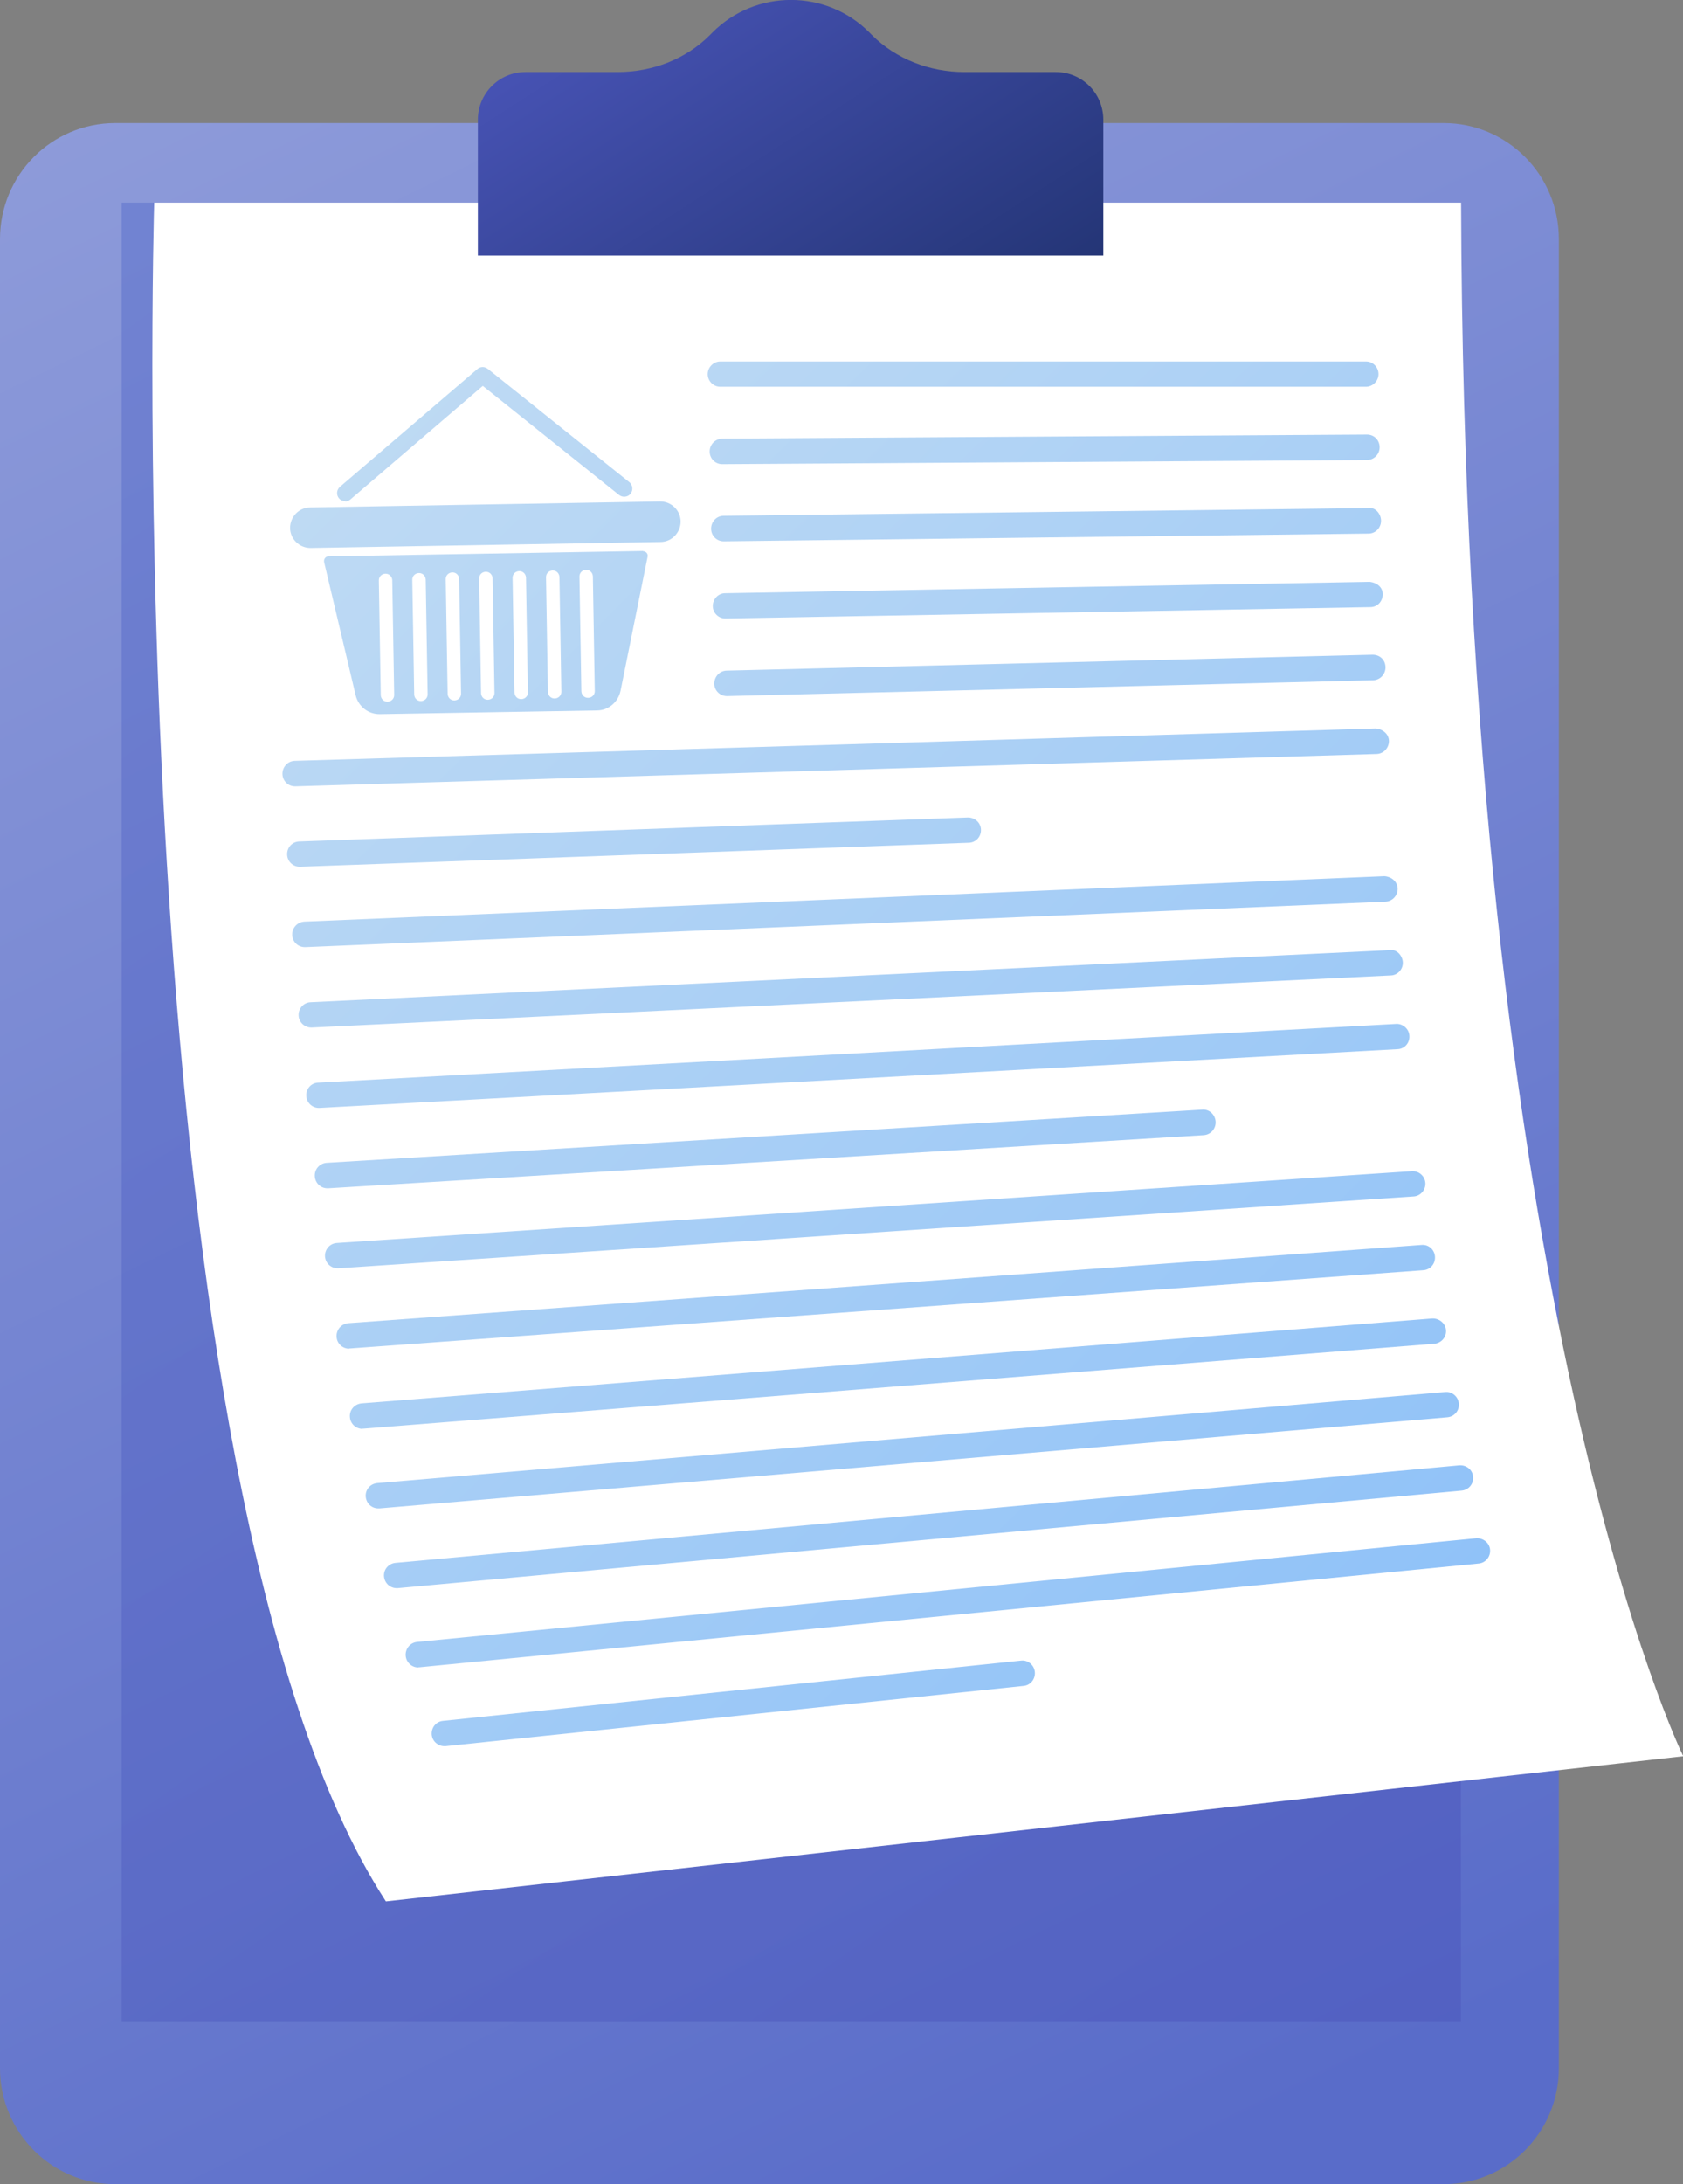 <svg width="74" height="96" viewBox="0 0 74 96" fill="none" xmlns="http://www.w3.org/2000/svg">
<rect x="0" y="0" width="74" height="96" fill="#808080" stroke="none"/>
<g clip-path="url(#clip0_8393_11508)">
<path d="M63.475 5.409H5.066C2.268 5.409 0 7.691 0 10.507V90.902C0 93.718 2.268 96 5.066 96H63.475C66.273 96 68.541 93.718 68.541 90.902V10.507C68.541 7.691 66.273 5.409 63.475 5.409Z" fill="url(#paint0_linear_8393_11508)"/>
<path style="mix-blend-mode:multiply" opacity="0.5" d="M64.235 8.905H5.348V88.839H64.235V8.905Z" fill="url(#paint1_linear_8393_11508)"/>
<path d="M21.04 8.905H6.78C6.78 8.905 5.113 65.348 16.967 83.572L74.01 77.192C74.01 77.192 64.384 57.621 64.243 8.905H21.04Z" fill="white"/>
<path d="M42.398 3.166C40.891 3.166 39.411 2.61 38.334 1.536C38.316 1.517 38.306 1.508 38.287 1.489L38.231 1.432C36.331 -0.481 33.222 -0.481 31.321 1.432L31.265 1.489C31.265 1.489 31.237 1.517 31.218 1.536C30.151 2.61 28.671 3.166 27.154 3.166H23.1C21.948 3.166 21.012 4.108 21.012 5.258V11.232H48.512V5.258C48.512 4.099 47.576 3.166 46.424 3.166H42.37H42.398Z" fill="url(#paint2_linear_8393_11508)"/>
<path d="M60.06 16.999H31.67C31.361 16.999 31.117 16.744 31.117 16.443C31.117 16.141 31.37 15.887 31.67 15.887H60.06C60.369 15.887 60.612 16.141 60.612 16.443C60.612 16.744 60.359 16.999 60.06 16.999Z" fill="url(#paint3_linear_8393_11508)"/>
<path d="M31.756 20.401C31.447 20.401 31.203 20.155 31.203 19.845C31.203 19.534 31.447 19.289 31.756 19.279L60.108 19.1C60.417 19.1 60.661 19.345 60.661 19.656C60.661 19.967 60.417 20.212 60.108 20.221L31.756 20.401Z" fill="url(#paint4_linear_8393_11508)"/>
<path d="M31.818 23.793C31.518 23.793 31.266 23.548 31.266 23.237C31.266 22.926 31.509 22.671 31.818 22.671L60.161 22.332C60.461 22.276 60.723 22.577 60.723 22.888C60.723 23.199 60.48 23.453 60.171 23.453L31.827 23.793H31.818Z" fill="url(#paint5_linear_8393_11508)"/>
<path d="M31.892 27.185C31.593 27.185 31.34 26.94 31.34 26.638C31.34 26.327 31.583 26.073 31.883 26.073L60.236 25.573C60.554 25.62 60.797 25.809 60.797 26.12C60.797 26.431 60.563 26.685 60.254 26.685L31.902 27.185H31.892Z" fill="url(#paint6_linear_8393_11508)"/>
<path d="M31.959 30.596C31.659 30.596 31.406 30.351 31.406 30.049C31.406 29.738 31.64 29.484 31.949 29.475L60.349 28.777C60.686 28.777 60.911 29.013 60.92 29.324C60.92 29.635 60.686 29.889 60.377 29.899L31.977 30.596H31.968H31.959Z" fill="url(#paint7_linear_8393_11508)"/>
<path d="M12.97 34.563C12.671 34.563 12.427 34.327 12.418 34.016C12.418 33.705 12.652 33.451 12.961 33.441L60.5 32.019C60.79 32.047 61.062 32.254 61.071 32.565C61.071 32.876 60.837 33.13 60.528 33.14L12.998 34.563H12.98H12.97Z" fill="url(#paint8_linear_8393_11508)"/>
<path d="M13.178 38.096C12.878 38.096 12.635 37.861 12.625 37.559C12.616 37.248 12.85 36.994 13.159 36.985L42.56 35.929C42.86 35.929 43.122 36.155 43.132 36.466C43.141 36.777 42.907 37.032 42.598 37.041L13.196 38.096H13.178Z" fill="url(#paint9_linear_8393_11508)"/>
<path d="M13.4 41.63C13.101 41.63 12.857 41.394 12.848 41.093C12.839 40.782 13.073 40.527 13.382 40.508L60.873 38.511C61.173 38.53 61.435 38.737 61.454 39.048C61.463 39.359 61.229 39.613 60.92 39.632L13.428 41.63H13.4Z" fill="url(#paint10_linear_8393_11508)"/>
<path d="M13.682 45.163C13.392 45.163 13.139 44.928 13.13 44.636C13.111 44.325 13.355 44.061 13.654 44.051L61.099 41.762C61.399 41.705 61.661 41.988 61.68 42.289C61.699 42.6 61.455 42.864 61.156 42.874L13.71 45.163C13.71 45.163 13.692 45.163 13.682 45.163Z" fill="url(#paint11_linear_8393_11508)"/>
<path d="M14.018 48.697C13.728 48.697 13.485 48.471 13.466 48.17C13.447 47.859 13.681 47.595 13.99 47.585L61.389 45.004C61.669 44.985 61.96 45.22 61.969 45.531C61.988 45.842 61.754 46.106 61.445 46.115L14.046 48.697C14.046 48.697 14.028 48.697 14.018 48.697Z" fill="url(#paint12_linear_8393_11508)"/>
<path d="M14.393 52.23C14.103 52.23 13.86 52.004 13.841 51.703C13.822 51.392 14.056 51.128 14.365 51.109L52.859 48.772C53.168 48.744 53.43 48.989 53.449 49.3C53.467 49.611 53.233 49.875 52.924 49.894L14.431 52.23C14.431 52.23 14.412 52.23 14.393 52.23Z" fill="url(#paint13_linear_8393_11508)"/>
<path d="M14.843 55.745C14.552 55.745 14.309 55.519 14.29 55.227C14.271 54.916 14.505 54.652 14.805 54.633L62.082 51.477C62.381 51.458 62.653 51.693 62.672 51.995C62.69 52.306 62.456 52.57 62.157 52.589L14.88 55.745C14.88 55.745 14.852 55.745 14.843 55.745Z" fill="url(#paint14_linear_8393_11508)"/>
<path d="M15.35 59.279C15.06 59.279 14.817 59.053 14.798 58.761C14.779 58.45 15.004 58.186 15.313 58.157L62.505 54.718C62.814 54.69 63.076 54.925 63.095 55.236C63.114 55.547 62.889 55.811 62.58 55.83L15.388 59.269C15.388 59.269 15.36 59.269 15.35 59.269V59.279Z" fill="url(#paint15_linear_8393_11508)"/>
<path d="M15.938 62.803C15.647 62.803 15.404 62.577 15.385 62.285C15.357 61.974 15.591 61.71 15.9 61.682L62.98 57.95C63.28 57.941 63.551 58.158 63.579 58.459C63.607 58.77 63.373 59.034 63.064 59.062L15.984 62.794C15.984 62.794 15.956 62.794 15.938 62.794V62.803Z" fill="url(#paint16_linear_8393_11508)"/>
<path d="M16.633 66.299C16.343 66.299 16.109 66.082 16.081 65.79C16.052 65.479 16.277 65.216 16.586 65.187L63.544 61.183C63.844 61.154 64.115 61.38 64.144 61.691C64.172 62.002 63.947 62.266 63.638 62.294L16.68 66.299C16.68 66.299 16.652 66.299 16.633 66.299Z" fill="url(#paint17_linear_8393_11508)"/>
<path d="M17.438 69.804C17.157 69.804 16.913 69.588 16.885 69.295C16.857 68.984 17.082 68.721 17.391 68.692L64.171 64.405C64.48 64.386 64.752 64.603 64.77 64.914C64.798 65.225 64.574 65.489 64.265 65.517L17.484 69.804C17.484 69.804 17.447 69.804 17.438 69.804Z" fill="url(#paint18_linear_8393_11508)"/>
<path d="M18.391 73.29C18.11 73.29 17.866 73.074 17.838 72.782C17.81 72.471 18.035 72.198 18.335 72.169L64.909 67.609C65.208 67.59 65.489 67.806 65.517 68.108C65.546 68.419 65.321 68.692 65.021 68.721L18.447 73.281C18.447 73.281 18.41 73.281 18.391 73.281V73.29Z" fill="url(#paint19_linear_8393_11508)"/>
<path d="M19.535 76.749C19.255 76.749 19.011 76.532 18.983 76.249C18.955 75.938 19.17 75.665 19.479 75.637L44.892 72.989C45.191 72.951 45.472 73.177 45.501 73.488C45.529 73.799 45.313 74.073 45.004 74.101L19.592 76.749C19.592 76.749 19.554 76.749 19.535 76.749Z" fill="url(#paint20_linear_8393_11508)"/>
<path d="M29.056 23.821L13.653 24.085C13.166 24.085 12.763 23.698 12.754 23.209C12.754 22.718 13.138 22.313 13.625 22.304L29.028 22.04C29.515 22.04 29.917 22.426 29.927 22.916C29.927 23.406 29.543 23.811 29.056 23.821Z" fill="url(#paint21_linear_8393_11508)"/>
<path d="M28.278 24.217L14.448 24.452C14.317 24.452 14.223 24.575 14.251 24.707L15.637 30.558C15.759 31.058 16.199 31.397 16.704 31.388L26.246 31.227C26.751 31.227 27.182 30.86 27.285 30.36L28.474 24.471C28.502 24.339 28.399 24.226 28.268 24.226L28.278 24.217ZM17.332 30.549C17.332 30.709 17.21 30.832 17.051 30.841H17.032C16.873 30.841 16.751 30.719 16.742 30.558L16.657 25.508C16.657 25.348 16.779 25.225 16.938 25.216H16.957C17.116 25.216 17.238 25.338 17.247 25.498L17.332 30.549ZM18.802 30.521C18.802 30.681 18.68 30.803 18.521 30.813H18.502C18.343 30.813 18.221 30.69 18.212 30.53L18.128 25.48C18.128 25.319 18.249 25.197 18.409 25.187H18.427C18.586 25.187 18.708 25.31 18.718 25.47L18.802 30.521ZM20.272 30.492C20.272 30.653 20.15 30.775 19.991 30.785H19.972C19.813 30.785 19.691 30.662 19.682 30.502L19.598 25.451C19.598 25.291 19.719 25.169 19.879 25.159H19.897C20.056 25.159 20.178 25.282 20.188 25.442L20.272 30.492ZM21.742 30.464C21.742 30.624 21.62 30.747 21.461 30.756H21.442C21.283 30.756 21.161 30.634 21.152 30.474L21.068 25.423C21.068 25.263 21.189 25.14 21.349 25.131H21.367C21.527 25.131 21.648 25.253 21.658 25.413L21.742 30.464ZM23.212 30.436C23.212 30.596 23.09 30.719 22.931 30.728H22.912C22.753 30.728 22.631 30.605 22.622 30.445L22.538 25.395C22.538 25.235 22.66 25.112 22.819 25.102H22.837C22.997 25.102 23.118 25.225 23.128 25.385L23.212 30.436ZM24.682 30.408C24.682 30.568 24.56 30.69 24.401 30.7H24.382C24.223 30.7 24.102 30.577 24.092 30.417L24.008 25.366C24.008 25.206 24.13 25.084 24.289 25.074H24.308C24.467 25.074 24.588 25.197 24.598 25.357L24.682 30.408ZM26.152 30.379C26.152 30.54 26.03 30.662 25.871 30.671H25.852C25.693 30.671 25.572 30.549 25.562 30.389L25.478 25.338C25.478 25.178 25.6 25.055 25.759 25.046H25.778C25.937 25.046 26.058 25.169 26.068 25.329L26.152 30.379Z" fill="url(#paint22_linear_8393_11508)"/>
<path d="M15.189 22.03C15.086 22.03 14.983 21.993 14.908 21.908C14.777 21.757 14.796 21.531 14.945 21.399L20.994 16.217C21.125 16.104 21.313 16.104 21.453 16.217L27.671 21.192C27.82 21.314 27.848 21.541 27.727 21.701C27.605 21.852 27.38 21.88 27.221 21.757L21.228 16.961L15.404 21.955C15.339 22.012 15.254 22.04 15.18 22.04L15.189 22.03Z" fill="url(#paint23_linear_8393_11508)"/>
</g>
<defs>
<linearGradient id="paint0_linear_8393_11508" x1="6.676" y1="-6.615" x2="55.488" y2="93.516" gradientUnits="userSpaceOnUse">
<stop stop-color="#929FDB"/>
<stop offset="1" stop-color="#596CC9"/>
</linearGradient>
<linearGradient id="paint1_linear_8393_11508" x1="4.767" y1="5.654" x2="59.858" y2="83.97" gradientUnits="userSpaceOnUse">
<stop stop-color="#596FCC"/>
<stop offset="1" stop-color="#4B56BB"/>
</linearGradient>
<linearGradient id="paint2_linear_8393_11508" x1="40.273" y1="16.537" x2="27.5" y2="-3.234" gradientUnits="userSpaceOnUse">
<stop stop-color="#243576"/>
<stop offset="1" stop-color="#4B56BB"/>
</linearGradient>
<linearGradient id="paint3_linear_8393_11508" x1="28.917" y1="-1.31" x2="83.582" y2="55.231" gradientUnits="userSpaceOnUse">
<stop stop-color="#C2DCF3"/>
<stop offset="1" stop-color="#8EC1F8"/>
</linearGradient>
<linearGradient id="paint4_linear_8393_11508" x1="27.308" y1="0.245" x2="81.973" y2="56.786" gradientUnits="userSpaceOnUse">
<stop stop-color="#C2DCF3"/>
<stop offset="1" stop-color="#8EC1F8"/>
</linearGradient>
<linearGradient id="paint5_linear_8393_11508" x1="25.694" y1="1.8" x2="80.36" y2="58.34" gradientUnits="userSpaceOnUse">
<stop stop-color="#C2DCF3"/>
<stop offset="1" stop-color="#8EC1F8"/>
</linearGradient>
<linearGradient id="paint6_linear_8393_11508" x1="24.083" y1="3.354" x2="78.748" y2="59.895" gradientUnits="userSpaceOnUse">
<stop stop-color="#C2DCF3"/>
<stop offset="1" stop-color="#8EC1F8"/>
</linearGradient>
<linearGradient id="paint7_linear_8393_11508" x1="22.492" y1="4.9" x2="77.157" y2="61.441" gradientUnits="userSpaceOnUse">
<stop stop-color="#C2DCF3"/>
<stop offset="1" stop-color="#8EC1F8"/>
</linearGradient>
<linearGradient id="paint8_linear_8393_11508" x1="15.798" y1="11.373" x2="70.463" y2="67.914" gradientUnits="userSpaceOnUse">
<stop stop-color="#C2DCF3"/>
<stop offset="1" stop-color="#8EC1F8"/>
</linearGradient>
<linearGradient id="paint9_linear_8393_11508" x1="9.348" y1="17.611" x2="64.013" y2="74.152" gradientUnits="userSpaceOnUse">
<stop stop-color="#C2DCF3"/>
<stop offset="1" stop-color="#8EC1F8"/>
</linearGradient>
<linearGradient id="paint10_linear_8393_11508" x1="12.651" y1="14.416" x2="67.317" y2="70.957" gradientUnits="userSpaceOnUse">
<stop stop-color="#C2DCF3"/>
<stop offset="1" stop-color="#8EC1F8"/>
</linearGradient>
<linearGradient id="paint11_linear_8393_11508" x1="11.107" y1="15.905" x2="65.773" y2="72.446" gradientUnits="userSpaceOnUse">
<stop stop-color="#C2DCF3"/>
<stop offset="1" stop-color="#8EC1F8"/>
</linearGradient>
<linearGradient id="paint12_linear_8393_11508" x1="9.58" y1="17.385" x2="64.245" y2="73.926" gradientUnits="userSpaceOnUse">
<stop stop-color="#C2DCF3"/>
<stop offset="1" stop-color="#8EC1F8"/>
</linearGradient>
<linearGradient id="paint13_linear_8393_11508" x1="5.648" y1="21.182" x2="60.313" y2="77.723" gradientUnits="userSpaceOnUse">
<stop stop-color="#C2DCF3"/>
<stop offset="1" stop-color="#8EC1F8"/>
</linearGradient>
<linearGradient id="paint14_linear_8393_11508" x1="6.621" y1="20.24" x2="61.287" y2="76.781" gradientUnits="userSpaceOnUse">
<stop stop-color="#C2DCF3"/>
<stop offset="1" stop-color="#8EC1F8"/>
</linearGradient>
<linearGradient id="paint15_linear_8393_11508" x1="5.191" y1="21.634" x2="59.847" y2="78.175" gradientUnits="userSpaceOnUse">
<stop stop-color="#C2DCF3"/>
<stop offset="1" stop-color="#8EC1F8"/>
</linearGradient>
<linearGradient id="paint16_linear_8393_11508" x1="3.784" y1="22.992" x2="58.449" y2="79.532" gradientUnits="userSpaceOnUse">
<stop stop-color="#C2DCF3"/>
<stop offset="1" stop-color="#8EC1F8"/>
</linearGradient>
<linearGradient id="paint17_linear_8393_11508" x1="2.438" y1="24.283" x2="57.103" y2="80.823" gradientUnits="userSpaceOnUse">
<stop stop-color="#C2DCF3"/>
<stop offset="1" stop-color="#8EC1F8"/>
</linearGradient>
<linearGradient id="paint18_linear_8393_11508" x1="1.145" y1="25.536" x2="55.81" y2="82.076" gradientUnits="userSpaceOnUse">
<stop stop-color="#C2DCF3"/>
<stop offset="1" stop-color="#8EC1F8"/>
</linearGradient>
<linearGradient id="paint19_linear_8393_11508" x1="-0.074" y1="26.713" x2="54.591" y2="83.254" gradientUnits="userSpaceOnUse">
<stop stop-color="#C2DCF3"/>
<stop offset="1" stop-color="#8EC1F8"/>
</linearGradient>
<linearGradient id="paint20_linear_8393_11508" x1="-7.169" y1="33.573" x2="47.496" y2="90.114" gradientUnits="userSpaceOnUse">
<stop stop-color="#C2DCF3"/>
<stop offset="1" stop-color="#8EC1F8"/>
</linearGradient>
<linearGradient id="paint21_linear_8393_11508" x1="12.722" y1="14.341" x2="68.311" y2="69.943" gradientUnits="userSpaceOnUse">
<stop stop-color="#C2DCF3"/>
<stop offset="1" stop-color="#8EC1F8"/>
</linearGradient>
<linearGradient id="paint22_linear_8393_11508" x1="10.851" y1="16.201" x2="66.45" y2="71.812" gradientUnits="userSpaceOnUse">
<stop stop-color="#C2DCF3"/>
<stop offset="1" stop-color="#8EC1F8"/>
</linearGradient>
<linearGradient id="paint23_linear_8393_11508" x1="13.45" y1="13.603" x2="69.049" y2="69.214" gradientUnits="userSpaceOnUse">
<stop stop-color="#C2DCF3"/>
<stop offset="1" stop-color="#8EC1F8"/>
</linearGradient>
<clipPath id="clip0_8393_11508">
<rect width="74" height="96" fill="white"/>
</clipPath>
</defs>
</svg>
